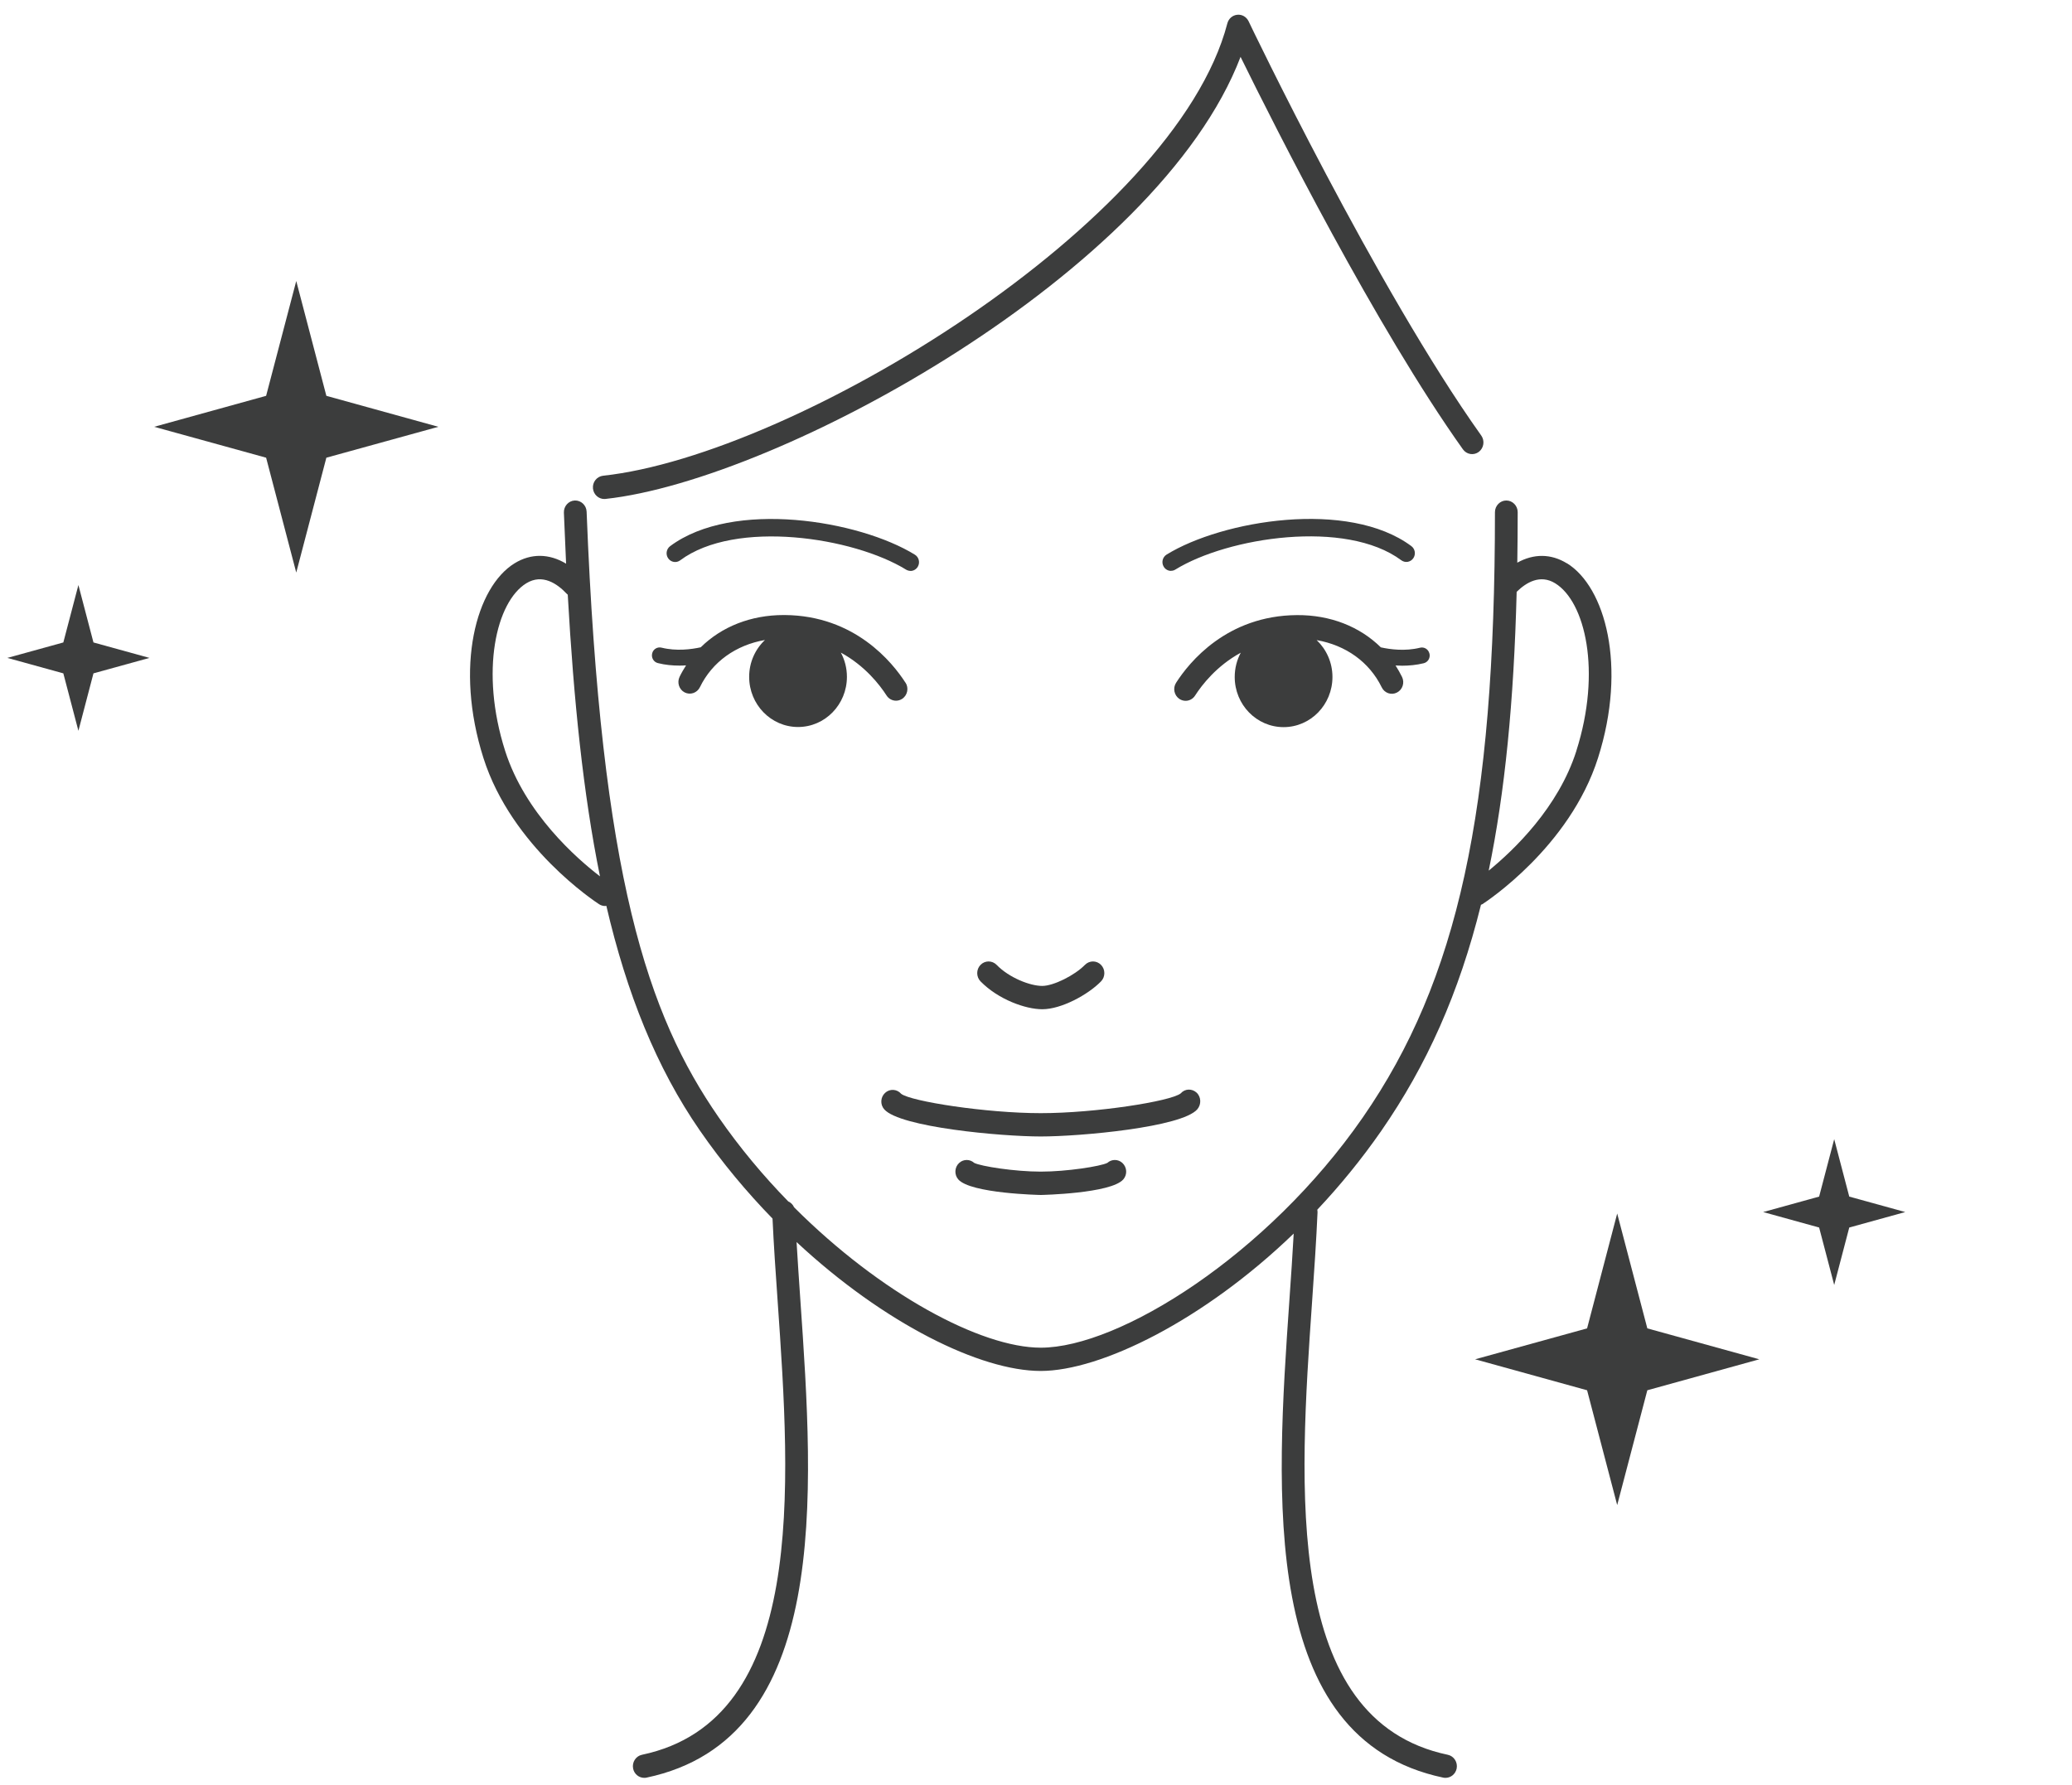 <svg width="94" height="81" viewBox="0 0 94 81" fill="none" xmlns="http://www.w3.org/2000/svg">
<path d="M47.284 45.792C46.523 45.792 45.286 45.348 44.484 44.528C44.283 44.321 44.283 43.985 44.484 43.779C44.685 43.572 45.012 43.572 45.214 43.779C45.788 44.369 46.735 44.734 47.284 44.734C47.789 44.734 48.748 44.26 49.22 43.779C49.422 43.572 49.749 43.572 49.95 43.779C50.151 43.985 50.151 44.321 49.95 44.528C49.355 45.139 48.143 45.792 47.287 45.792H47.284Z" fill="#3C3D3D"/>
<path d="M71.088 25.562C70.366 25.117 69.58 25.114 68.835 25.53C68.845 24.784 68.853 24.022 68.853 23.238C68.853 22.948 68.621 22.709 68.337 22.709C68.053 22.709 67.821 22.948 67.821 23.238C67.821 36.772 66.14 44.469 61.829 50.697C57.5 56.949 50.778 61.148 47.217 61.148C44.502 61.148 39.951 58.706 36.024 54.777C35.973 54.658 35.88 54.565 35.761 54.512C34.632 53.356 33.559 52.075 32.605 50.697C29.39 46.054 27.265 39.839 26.613 23.217C26.603 22.926 26.36 22.699 26.077 22.709C25.793 22.72 25.571 22.969 25.582 23.26C25.613 24.046 25.646 24.818 25.682 25.575C24.911 25.112 24.091 25.099 23.344 25.559C21.608 26.628 20.608 30.226 21.933 34.396C23.22 38.436 27.018 40.921 27.178 41.026C27.263 41.082 27.358 41.108 27.451 41.108C27.469 41.108 27.49 41.103 27.508 41.101C28.431 45.061 29.774 48.44 31.76 51.308C32.765 52.761 33.882 54.094 35.047 55.29C35.101 56.47 35.186 57.716 35.279 59.034C35.867 67.503 36.599 78.044 29.124 79.619C28.846 79.677 28.666 79.957 28.722 80.243C28.771 80.495 28.988 80.666 29.228 80.666C29.261 80.666 29.297 80.664 29.331 80.656C37.69 78.896 36.924 67.842 36.308 58.96C36.246 58.058 36.187 57.193 36.138 56.356C40.111 60.058 44.484 62.204 47.212 62.204C49.94 62.204 54.612 59.907 58.691 55.97C58.64 56.92 58.57 57.917 58.498 58.96C57.882 67.842 57.113 78.896 65.475 80.656C65.511 80.664 65.545 80.666 65.578 80.666C65.818 80.666 66.032 80.495 66.084 80.243C66.14 79.957 65.96 79.677 65.681 79.619C58.206 78.047 58.939 67.503 59.527 59.034C59.625 57.616 59.717 56.275 59.772 55.015C59.772 54.97 59.769 54.928 59.761 54.888C60.79 53.795 61.77 52.599 62.667 51.306C64.72 48.342 66.192 45.069 67.187 41.053C67.208 41.042 67.231 41.037 67.252 41.024C67.411 40.921 71.212 38.434 72.496 34.393C73.824 30.224 72.821 26.625 71.086 25.556L71.088 25.562ZM22.916 34.068C21.763 30.448 22.516 27.305 23.875 26.466C24.605 26.017 25.28 26.48 25.718 26.948C25.731 26.961 25.744 26.969 25.757 26.982C26.028 31.777 26.458 36.018 27.219 39.762C26.177 38.963 23.821 36.91 22.916 34.068ZM71.516 34.068C70.699 36.637 68.685 38.566 67.538 39.502C68.275 35.944 68.68 31.819 68.806 26.853C69.245 26.422 69.876 26.048 70.555 26.466C71.913 27.302 72.666 30.448 71.514 34.068H71.516Z" fill="#3C3D3D"/>
<path d="M47.217 51.565C45.412 51.565 40.82 51.145 40.114 50.332C39.923 50.115 39.943 49.779 40.155 49.586C40.366 49.39 40.694 49.411 40.882 49.628C41.318 49.972 44.739 50.507 47.215 50.507C49.69 50.507 53.111 49.972 53.565 49.61C53.753 49.393 54.073 49.382 54.285 49.575C54.496 49.771 54.506 50.113 54.318 50.332C53.612 51.147 49.019 51.565 47.215 51.565H47.217Z" fill="#3C3D3D"/>
<path d="M47.217 54.219C47.186 54.219 44.03 54.155 43.473 53.512C43.285 53.295 43.303 52.959 43.514 52.766C43.71 52.586 44.004 52.589 44.197 52.764C44.499 52.917 46.031 53.16 47.217 53.16C48.403 53.16 49.934 52.917 50.236 52.764C50.429 52.589 50.723 52.586 50.919 52.766C51.131 52.962 51.151 53.295 50.961 53.512C50.404 54.155 47.248 54.219 47.217 54.219Z" fill="#3C3D3D"/>
<path d="M27.415 22.641C27.154 22.641 26.93 22.439 26.901 22.167C26.871 21.876 27.077 21.617 27.36 21.585C36.042 20.646 53.312 10.15 55.682 1.058C55.739 0.844 55.916 0.691 56.13 0.67C56.344 0.646 56.548 0.765 56.644 0.963C56.7 1.085 62.443 13.084 67.2 19.762C67.367 19.997 67.318 20.328 67.089 20.503C66.859 20.675 66.537 20.624 66.369 20.389C62.435 14.864 57.85 5.773 56.28 2.58C52.544 12.367 35.364 21.783 27.471 22.638C27.453 22.638 27.435 22.641 27.417 22.641H27.415Z" fill="#3C3D3D"/>
<path d="M53.124 25.902C52.993 25.902 52.864 25.833 52.792 25.709C52.681 25.521 52.74 25.278 52.923 25.164C55.455 23.603 61.174 22.653 64.028 24.778C64.201 24.907 64.24 25.153 64.114 25.333C63.987 25.511 63.748 25.55 63.572 25.421C61.058 23.547 55.703 24.373 53.32 25.844C53.258 25.884 53.189 25.899 53.122 25.899L53.124 25.902Z" fill="#3C3D3D"/>
<path d="M64.848 29.652C64.802 29.459 64.614 29.343 64.425 29.388C63.75 29.557 63.061 29.465 62.644 29.372C61.687 28.43 60.352 27.898 58.838 27.909C55.651 27.93 53.941 30.063 53.356 30.978C53.199 31.221 53.266 31.549 53.503 31.711C53.591 31.769 53.689 31.798 53.787 31.798C53.954 31.798 54.119 31.714 54.217 31.56C54.524 31.081 55.192 30.213 56.29 29.615C56.115 29.941 56.015 30.317 56.015 30.716C56.015 31.973 57.007 32.992 58.232 32.992C59.457 32.992 60.449 31.973 60.449 30.716C60.449 30.055 60.171 29.459 59.733 29.044C61.053 29.274 62.123 30.036 62.685 31.187C62.811 31.449 63.123 31.555 63.376 31.422C63.631 31.293 63.734 30.973 63.605 30.713C63.518 30.534 63.417 30.361 63.312 30.195C63.41 30.2 63.51 30.205 63.613 30.205C63.923 30.205 64.258 30.174 64.593 30.092C64.781 30.044 64.897 29.851 64.851 29.655L64.848 29.652Z" fill="#3C3D3D"/>
<path d="M41.307 25.903C41.24 25.903 41.171 25.884 41.109 25.848C38.726 24.376 33.371 23.551 30.857 25.424C30.684 25.554 30.442 25.514 30.316 25.337C30.189 25.16 30.228 24.911 30.401 24.781C33.255 22.654 38.974 23.606 41.506 25.168C41.689 25.281 41.748 25.525 41.638 25.712C41.565 25.837 41.436 25.906 41.305 25.906L41.307 25.903Z" fill="#3C3D3D"/>
<path d="M41.078 30.975C40.49 30.059 38.781 27.927 35.596 27.906C35.583 27.906 35.57 27.906 35.555 27.906C34.059 27.906 32.739 28.435 31.791 29.369C31.373 29.462 30.684 29.554 30.009 29.385C29.82 29.34 29.63 29.456 29.586 29.649C29.54 29.843 29.655 30.038 29.844 30.086C30.179 30.171 30.512 30.2 30.823 30.2C30.927 30.2 31.027 30.197 31.125 30.189C31.02 30.356 30.919 30.525 30.831 30.708C30.705 30.97 30.808 31.287 31.061 31.417C31.316 31.546 31.625 31.441 31.752 31.181C32.311 30.03 33.384 29.268 34.704 29.038C34.263 29.454 33.987 30.049 33.987 30.71C33.987 31.967 34.98 32.986 36.205 32.986C37.429 32.986 38.422 31.967 38.422 30.71C38.422 30.311 38.322 29.935 38.146 29.61C39.245 30.21 39.913 31.078 40.219 31.554C40.317 31.708 40.482 31.793 40.65 31.793C40.748 31.793 40.846 31.763 40.934 31.705C41.171 31.544 41.238 31.216 41.081 30.972L41.078 30.975Z" fill="#3C3D3D"/>
<path d="M14.806 17.96L19.886 19.365L14.806 20.767L13.44 25.979L12.073 20.767L6.994 19.365L12.073 17.96L13.44 12.75L14.806 17.96Z" fill="#3C3D3D"/>
<path d="M74.734 60.272L79.814 61.675L74.734 63.08L73.367 68.289L72.001 63.08L66.921 61.675L72.001 60.272L73.367 55.06L74.734 60.272Z" fill="#3C3D3D"/>
<path d="M83.895 54.293L86.435 54.994L83.895 55.696L83.212 58.302L82.528 55.696L79.989 54.994L82.528 54.293L83.212 51.687L83.895 54.293Z" fill="#3C3D3D"/>
<path d="M4.24 29.15L6.78 29.851L4.24 30.552L3.557 33.158L2.873 30.552L0.333 29.851L2.873 29.15L3.557 26.544L4.24 29.15Z" fill="#3C3D3D"/>
</svg>
